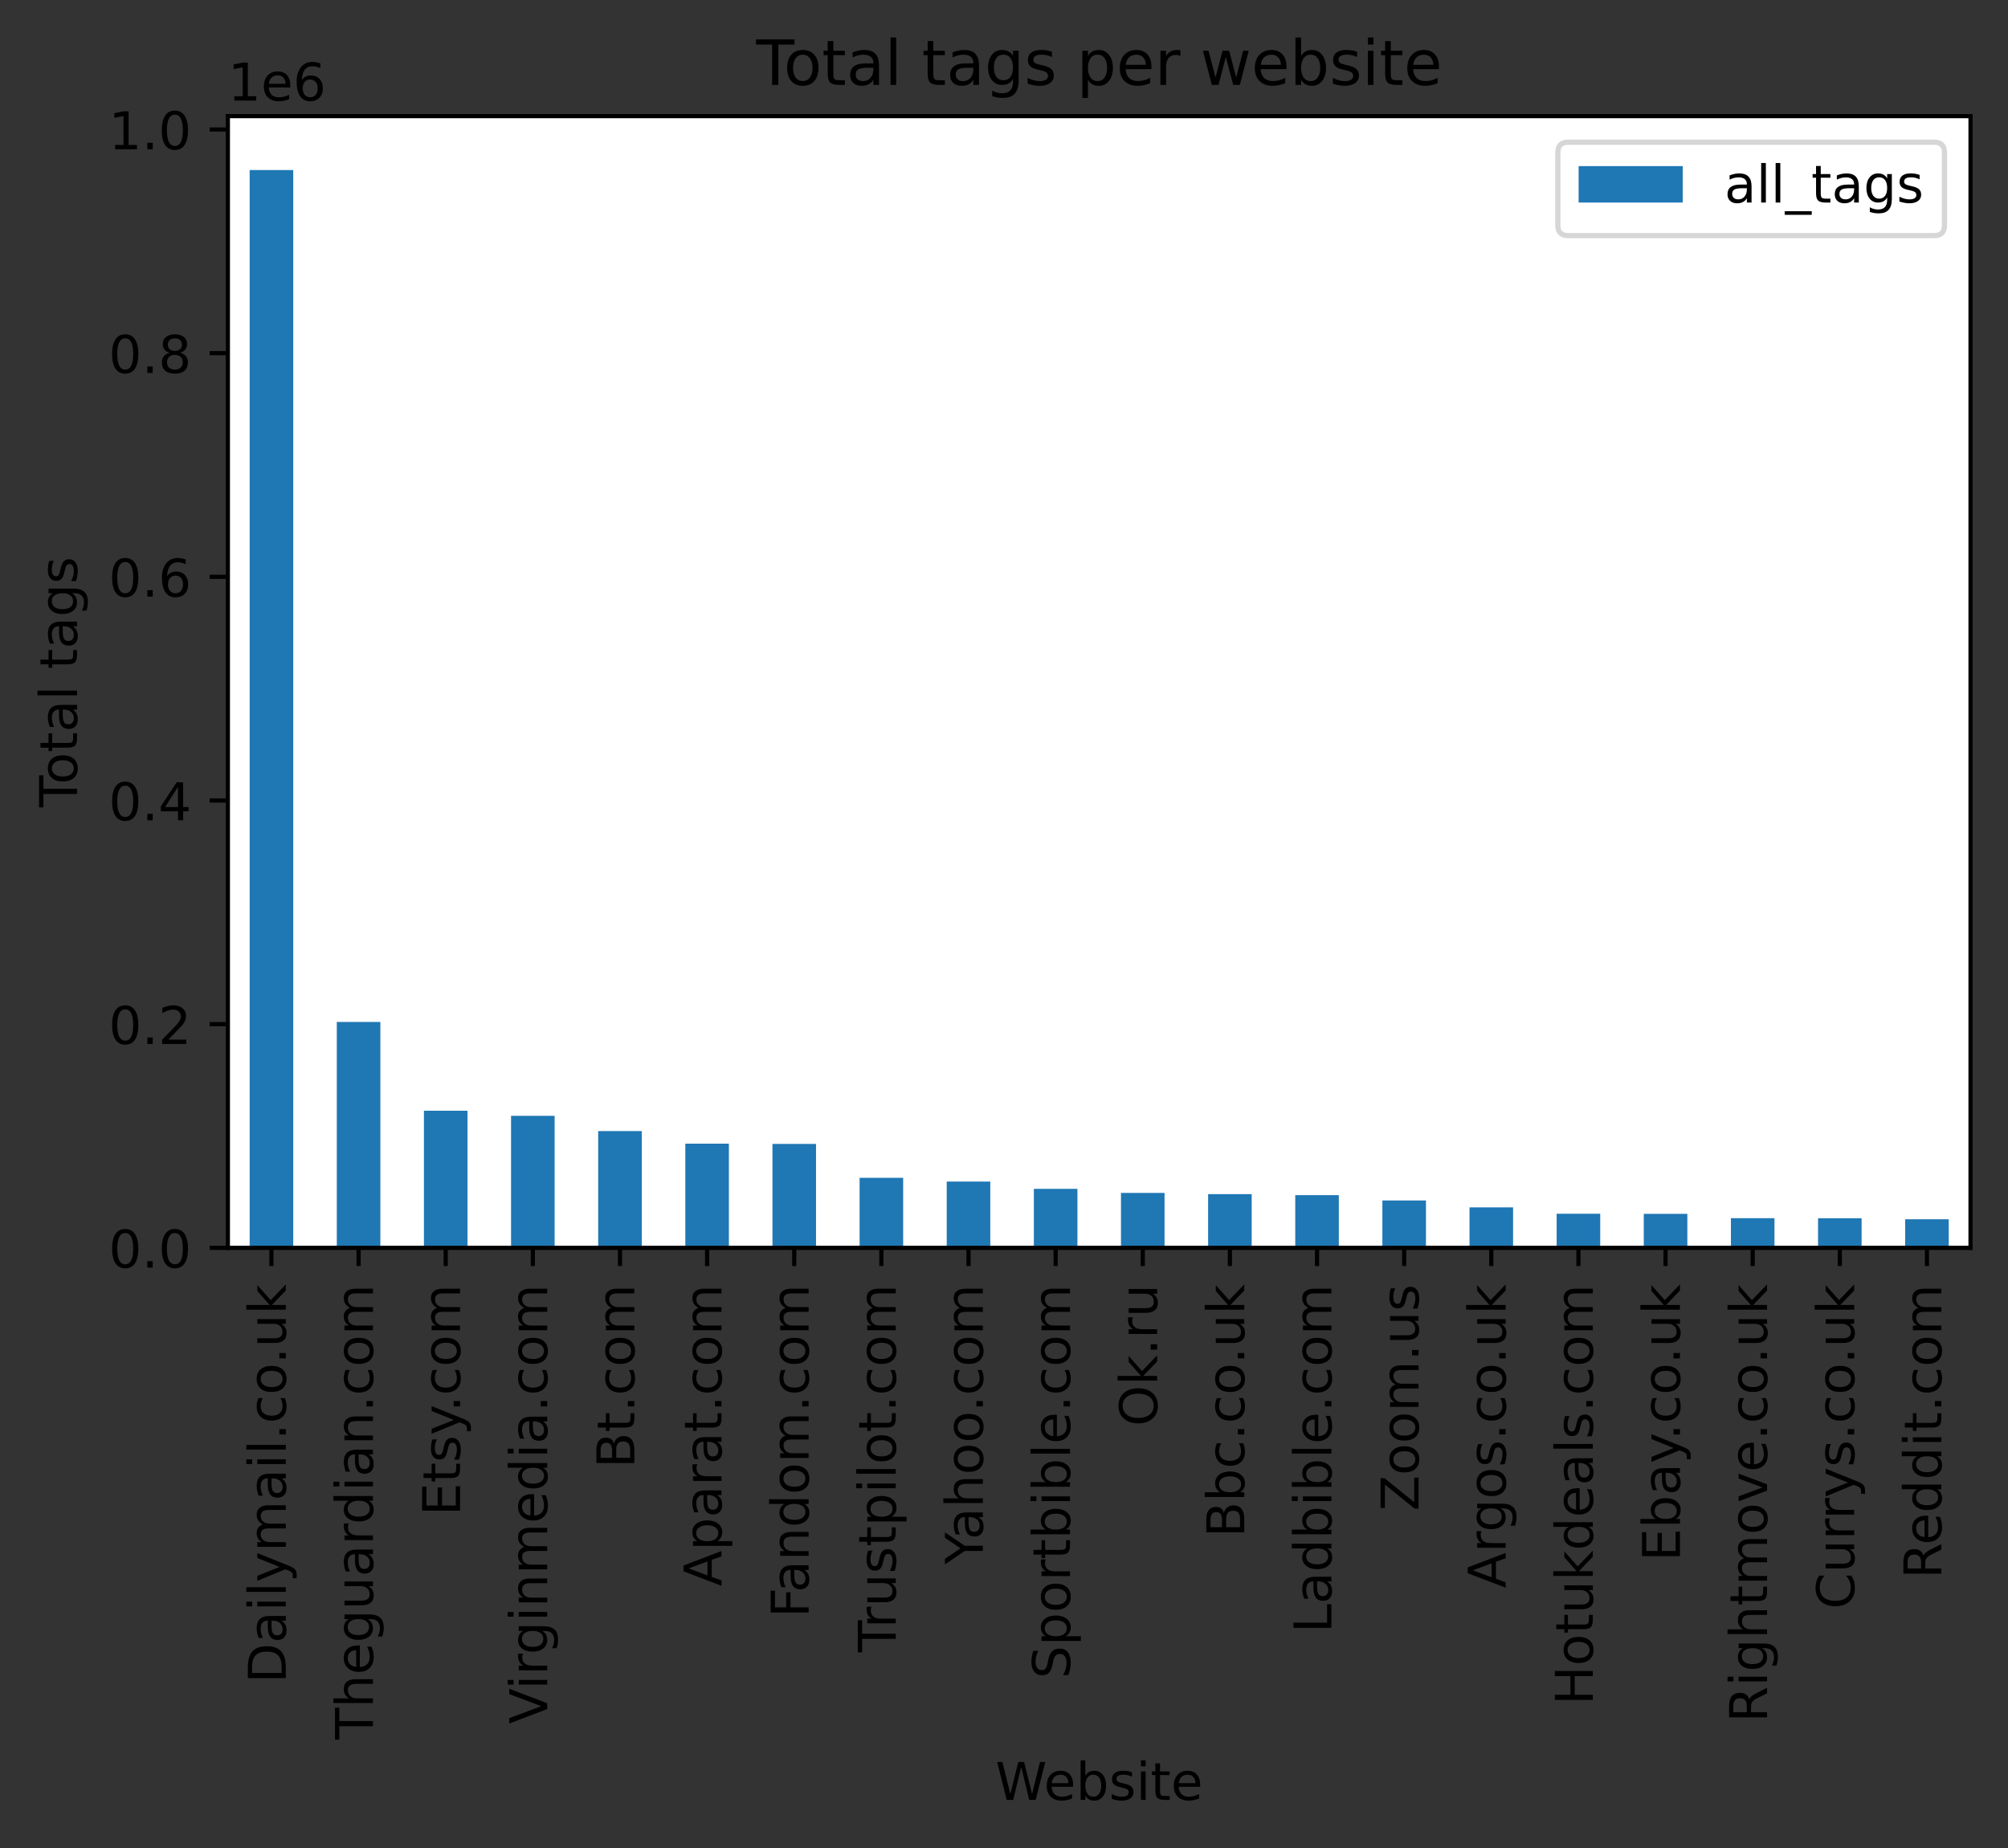 <?xml version="1.0" encoding="utf-8" standalone="no"?>
<!DOCTYPE svg PUBLIC "-//W3C//DTD SVG 1.1//EN"
  "http://www.w3.org/Graphics/SVG/1.1/DTD/svg11.dtd">
<!-- Created with matplotlib (https://matplotlib.org/) -->
<svg height="355.113pt" version="1.1" viewBox="0 0 385.781 355.113" width="385.781pt" xmlns="http://www.w3.org/2000/svg" xmlns:xlink="http://www.w3.org/1999/xlink">
 <rect x="0" y="0" width="385.781" height="355.113" fill="#333333" stroke="none"/>
 <defs>
  <style type="text/css">*{stroke-linecap:butt;stroke-linejoin:round;}</style>
 </defs>
 <g id="figure_1">
  <g id="patch_1">
   <path d="M 0 355.113 
L 385.781 355.113 
L 385.781 0 
L 0 0 
z
" style="fill:none;"/>
  </g>
  <g id="axes_1">
   <g id="patch_2">
    <path d="M 43.781 239.758 
L 378.581 239.758 
L 378.581 22.318 
L 43.781 22.318 
z
" style="fill:#ffffff;"/>
   </g>
   <g id="patch_3">
    <path clip-path="url(#pab6c3671d3)" d="M 47.966 239.758 
L 56.336 239.758 
L 56.336 32.672 
L 47.966 32.672 
z
" style="fill:#1f77b4;"/>
   </g>
   <g id="patch_4">
    <path clip-path="url(#pab6c3671d3)" d="M 64.706 239.758 
L 73.076 239.758 
L 73.076 196.353 
L 64.706 196.353 
z
" style="fill:#1f77b4;"/>
   </g>
   <g id="patch_5">
    <path clip-path="url(#pab6c3671d3)" d="M 81.446 239.758 
L 89.816 239.758 
L 89.816 213.414 
L 81.446 213.414 
z
" style="fill:#1f77b4;"/>
   </g>
   <g id="patch_6">
    <path clip-path="url(#pab6c3671d3)" d="M 98.186 239.758 
L 106.556 239.758 
L 106.556 214.396 
L 98.186 214.396 
z
" style="fill:#1f77b4;"/>
   </g>
   <g id="patch_7">
    <path clip-path="url(#pab6c3671d3)" d="M 114.926 239.758 
L 123.296 239.758 
L 123.296 217.322 
L 114.926 217.322 
z
" style="fill:#1f77b4;"/>
   </g>
   <g id="patch_8">
    <path clip-path="url(#pab6c3671d3)" d="M 131.666 239.758 
L 140.036 239.758 
L 140.036 219.738 
L 131.666 219.738 
z
" style="fill:#1f77b4;"/>
   </g>
   <g id="patch_9">
    <path clip-path="url(#pab6c3671d3)" d="M 148.406 239.758 
L 156.776 239.758 
L 156.776 219.796 
L 148.406 219.796 
z
" style="fill:#1f77b4;"/>
   </g>
   <g id="patch_10">
    <path clip-path="url(#pab6c3671d3)" d="M 165.146 239.758 
L 173.516 239.758 
L 173.516 226.304 
L 165.146 226.304 
z
" style="fill:#1f77b4;"/>
   </g>
   <g id="patch_11">
    <path clip-path="url(#pab6c3671d3)" d="M 181.886 239.758 
L 190.256 239.758 
L 190.256 227.027 
L 181.886 227.027 
z
" style="fill:#1f77b4;"/>
   </g>
   <g id="patch_12">
    <path clip-path="url(#pab6c3671d3)" d="M 198.626 239.758 
L 206.996 239.758 
L 206.996 228.419 
L 198.626 228.419 
z
" style="fill:#1f77b4;"/>
   </g>
   <g id="patch_13">
    <path clip-path="url(#pab6c3671d3)" d="M 215.366 239.758 
L 223.736 239.758 
L 223.736 229.205 
L 215.366 229.205 
z
" style="fill:#1f77b4;"/>
   </g>
   <g id="patch_14">
    <path clip-path="url(#pab6c3671d3)" d="M 232.106 239.758 
L 240.476 239.758 
L 240.476 229.443 
L 232.106 229.443 
z
" style="fill:#1f77b4;"/>
   </g>
   <g id="patch_15">
    <path clip-path="url(#pab6c3671d3)" d="M 248.846 239.758 
L 257.216 239.758 
L 257.216 229.636 
L 248.846 229.636 
z
" style="fill:#1f77b4;"/>
   </g>
   <g id="patch_16">
    <path clip-path="url(#pab6c3671d3)" d="M 265.586 239.758 
L 273.956 239.758 
L 273.956 230.658 
L 265.586 230.658 
z
" style="fill:#1f77b4;"/>
   </g>
   <g id="patch_17">
    <path clip-path="url(#pab6c3671d3)" d="M 282.326 239.758 
L 290.696 239.758 
L 290.696 231.984 
L 282.326 231.984 
z
" style="fill:#1f77b4;"/>
   </g>
   <g id="patch_18">
    <path clip-path="url(#pab6c3671d3)" d="M 299.066 239.758 
L 307.436 239.758 
L 307.436 233.209 
L 299.066 233.209 
z
" style="fill:#1f77b4;"/>
   </g>
   <g id="patch_19">
    <path clip-path="url(#pab6c3671d3)" d="M 315.806 239.758 
L 324.176 239.758 
L 324.176 233.232 
L 315.806 233.232 
z
" style="fill:#1f77b4;"/>
   </g>
   <g id="patch_20">
    <path clip-path="url(#pab6c3671d3)" d="M 332.546 239.758 
L 340.916 239.758 
L 340.916 234.058 
L 332.546 234.058 
z
" style="fill:#1f77b4;"/>
   </g>
   <g id="patch_21">
    <path clip-path="url(#pab6c3671d3)" d="M 349.286 239.758 
L 357.656 239.758 
L 357.656 234.072 
L 349.286 234.072 
z
" style="fill:#1f77b4;"/>
   </g>
   <g id="patch_22">
    <path clip-path="url(#pab6c3671d3)" d="M 366.026 239.758 
L 374.396 239.758 
L 374.396 234.27 
L 366.026 234.27 
z
" style="fill:#1f77b4;"/>
   </g>
   <g id="matplotlib.axis_1">
    <g id="xtick_1">
     <g id="line2d_1">
      <defs>
       <path d="M 0 0 
L 0 3.5 
" id="m2e5ce33c05" style="stroke:#000000;stroke-width:0.8;"/>
      </defs>
      <g>
       <use style="stroke:#000000;stroke-width:0.8;" x="52.151" xlink:href="#m2e5ce33c05" y="239.758"/>
      </g>
     </g>
     <g id="text_1">
      <!-- Dailymail.co.uk -->
      <g transform="translate(54.911 323.413)rotate(-90)scale(0.1 -0.1)">
       <defs>
        <path d="M 19.672 64.797 
L 19.672 8.109 
L 31.594 8.109 
Q 46.688 8.109 53.688 14.938 
Q 60.688 21.781 60.688 36.531 
Q 60.688 51.172 53.688 57.984 
Q 46.688 64.797 31.594 64.797 
z
M 9.812 72.906 
L 30.078 72.906 
Q 51.266 72.906 61.172 64.094 
Q 71.094 55.281 71.094 36.531 
Q 71.094 17.672 61.125 8.828 
Q 51.172 0 30.078 0 
L 9.812 0 
z
" id="DejaVuSans-68"/>
        <path d="M 34.281 27.484 
Q 23.391 27.484 19.188 25 
Q 14.984 22.516 14.984 16.5 
Q 14.984 11.719 18.141 8.906 
Q 21.297 6.109 26.703 6.109 
Q 34.188 6.109 38.703 11.406 
Q 43.219 16.703 43.219 25.484 
L 43.219 27.484 
z
M 52.203 31.203 
L 52.203 0 
L 43.219 0 
L 43.219 8.297 
Q 40.141 3.328 35.547 0.953 
Q 30.953 -1.422 24.312 -1.422 
Q 15.922 -1.422 10.953 3.297 
Q 6 8.016 6 15.922 
Q 6 25.141 12.172 29.828 
Q 18.359 34.516 30.609 34.516 
L 43.219 34.516 
L 43.219 35.406 
Q 43.219 41.609 39.141 45 
Q 35.062 48.391 27.688 48.391 
Q 23 48.391 18.547 47.266 
Q 14.109 46.141 10.016 43.891 
L 10.016 52.203 
Q 14.938 54.109 19.578 55.047 
Q 24.219 56 28.609 56 
Q 40.484 56 46.344 49.844 
Q 52.203 43.703 52.203 31.203 
z
" id="DejaVuSans-97"/>
        <path d="M 9.422 54.688 
L 18.406 54.688 
L 18.406 0 
L 9.422 0 
z
M 9.422 75.984 
L 18.406 75.984 
L 18.406 64.594 
L 9.422 64.594 
z
" id="DejaVuSans-105"/>
        <path d="M 9.422 75.984 
L 18.406 75.984 
L 18.406 0 
L 9.422 0 
z
" id="DejaVuSans-108"/>
        <path d="M 32.172 -5.078 
Q 28.375 -14.844 24.75 -17.812 
Q 21.141 -20.797 15.094 -20.797 
L 7.906 -20.797 
L 7.906 -13.281 
L 13.188 -13.281 
Q 16.891 -13.281 18.938 -11.516 
Q 21 -9.766 23.484 -3.219 
L 25.094 0.875 
L 2.984 54.688 
L 12.5 54.688 
L 29.594 11.922 
L 46.688 54.688 
L 56.203 54.688 
z
" id="DejaVuSans-121"/>
        <path d="M 52 44.188 
Q 55.375 50.25 60.062 53.125 
Q 64.75 56 71.094 56 
Q 79.641 56 84.281 50.016 
Q 88.922 44.047 88.922 33.016 
L 88.922 0 
L 79.891 0 
L 79.891 32.719 
Q 79.891 40.578 77.094 44.375 
Q 74.312 48.188 68.609 48.188 
Q 61.625 48.188 57.562 43.547 
Q 53.516 38.922 53.516 30.906 
L 53.516 0 
L 44.484 0 
L 44.484 32.719 
Q 44.484 40.625 41.703 44.406 
Q 38.922 48.188 33.109 48.188 
Q 26.219 48.188 22.156 43.531 
Q 18.109 38.875 18.109 30.906 
L 18.109 0 
L 9.078 0 
L 9.078 54.688 
L 18.109 54.688 
L 18.109 46.188 
Q 21.188 51.219 25.484 53.609 
Q 29.781 56 35.688 56 
Q 41.656 56 45.828 52.969 
Q 50 49.953 52 44.188 
z
" id="DejaVuSans-109"/>
        <path d="M 10.688 12.406 
L 21 12.406 
L 21 0 
L 10.688 0 
z
" id="DejaVuSans-46"/>
        <path d="M 48.781 52.594 
L 48.781 44.188 
Q 44.969 46.297 41.141 47.344 
Q 37.312 48.391 33.406 48.391 
Q 24.656 48.391 19.812 42.844 
Q 14.984 37.312 14.984 27.297 
Q 14.984 17.281 19.812 11.734 
Q 24.656 6.203 33.406 6.203 
Q 37.312 6.203 41.141 7.25 
Q 44.969 8.297 48.781 10.406 
L 48.781 2.094 
Q 45.016 0.344 40.984 -0.531 
Q 36.969 -1.422 32.422 -1.422 
Q 20.062 -1.422 12.781 6.344 
Q 5.516 14.109 5.516 27.297 
Q 5.516 40.672 12.859 48.328 
Q 20.219 56 33.016 56 
Q 37.156 56 41.109 55.141 
Q 45.062 54.297 48.781 52.594 
z
" id="DejaVuSans-99"/>
        <path d="M 30.609 48.391 
Q 23.391 48.391 19.188 42.75 
Q 14.984 37.109 14.984 27.297 
Q 14.984 17.484 19.156 11.844 
Q 23.344 6.203 30.609 6.203 
Q 37.797 6.203 41.984 11.859 
Q 46.188 17.531 46.188 27.297 
Q 46.188 37.016 41.984 42.703 
Q 37.797 48.391 30.609 48.391 
z
M 30.609 56 
Q 42.328 56 49.016 48.375 
Q 55.719 40.766 55.719 27.297 
Q 55.719 13.875 49.016 6.219 
Q 42.328 -1.422 30.609 -1.422 
Q 18.844 -1.422 12.172 6.219 
Q 5.516 13.875 5.516 27.297 
Q 5.516 40.766 12.172 48.375 
Q 18.844 56 30.609 56 
z
" id="DejaVuSans-111"/>
        <path d="M 8.5 21.578 
L 8.5 54.688 
L 17.484 54.688 
L 17.484 21.922 
Q 17.484 14.156 20.5 10.266 
Q 23.531 6.391 29.594 6.391 
Q 36.859 6.391 41.078 11.031 
Q 45.312 15.672 45.312 23.688 
L 45.312 54.688 
L 54.297 54.688 
L 54.297 0 
L 45.312 0 
L 45.312 8.406 
Q 42.047 3.422 37.719 1 
Q 33.406 -1.422 27.688 -1.422 
Q 18.266 -1.422 13.375 4.438 
Q 8.5 10.297 8.5 21.578 
z
M 31.109 56 
z
" id="DejaVuSans-117"/>
        <path d="M 9.078 75.984 
L 18.109 75.984 
L 18.109 31.109 
L 44.922 54.688 
L 56.391 54.688 
L 27.391 29.109 
L 57.625 0 
L 45.906 0 
L 18.109 26.703 
L 18.109 0 
L 9.078 0 
z
" id="DejaVuSans-107"/>
       </defs>
       <use xlink:href="#DejaVuSans-68"/>
       <use x="77.002" xlink:href="#DejaVuSans-97"/>
       <use x="138.281" xlink:href="#DejaVuSans-105"/>
       <use x="166.064" xlink:href="#DejaVuSans-108"/>
       <use x="193.848" xlink:href="#DejaVuSans-121"/>
       <use x="253.027" xlink:href="#DejaVuSans-109"/>
       <use x="350.439" xlink:href="#DejaVuSans-97"/>
       <use x="411.719" xlink:href="#DejaVuSans-105"/>
       <use x="439.502" xlink:href="#DejaVuSans-108"/>
       <use x="467.285" xlink:href="#DejaVuSans-46"/>
       <use x="499.072" xlink:href="#DejaVuSans-99"/>
       <use x="554.053" xlink:href="#DejaVuSans-111"/>
       <use x="613.484" xlink:href="#DejaVuSans-46"/>
       <use x="645.271" xlink:href="#DejaVuSans-117"/>
       <use x="708.65" xlink:href="#DejaVuSans-107"/>
      </g>
     </g>
    </g>
    <g id="xtick_2">
     <g id="line2d_2">
      <g>
       <use style="stroke:#000000;stroke-width:0.8;" x="68.891" xlink:href="#m2e5ce33c05" y="239.758"/>
      </g>
     </g>
     <g id="text_2">
      <!-- Theguardian.com -->
      <g transform="translate(71.651 334.235)rotate(-90)scale(0.1 -0.1)">
       <defs>
        <path d="M -0.297 72.906 
L 61.375 72.906 
L 61.375 64.594 
L 35.5 64.594 
L 35.5 0 
L 25.594 0 
L 25.594 64.594 
L -0.297 64.594 
z
" id="DejaVuSans-84"/>
        <path d="M 54.891 33.016 
L 54.891 0 
L 45.906 0 
L 45.906 32.719 
Q 45.906 40.484 42.875 44.328 
Q 39.844 48.188 33.797 48.188 
Q 26.516 48.188 22.312 43.547 
Q 18.109 38.922 18.109 30.906 
L 18.109 0 
L 9.078 0 
L 9.078 75.984 
L 18.109 75.984 
L 18.109 46.188 
Q 21.344 51.125 25.703 53.562 
Q 30.078 56 35.797 56 
Q 45.219 56 50.047 50.172 
Q 54.891 44.344 54.891 33.016 
z
" id="DejaVuSans-104"/>
        <path d="M 56.203 29.594 
L 56.203 25.203 
L 14.891 25.203 
Q 15.484 15.922 20.484 11.062 
Q 25.484 6.203 34.422 6.203 
Q 39.594 6.203 44.453 7.469 
Q 49.312 8.734 54.109 11.281 
L 54.109 2.781 
Q 49.266 0.734 44.188 -0.344 
Q 39.109 -1.422 33.891 -1.422 
Q 20.797 -1.422 13.156 6.188 
Q 5.516 13.812 5.516 26.812 
Q 5.516 40.234 12.766 48.109 
Q 20.016 56 32.328 56 
Q 43.359 56 49.781 48.891 
Q 56.203 41.797 56.203 29.594 
z
M 47.219 32.234 
Q 47.125 39.594 43.094 43.984 
Q 39.062 48.391 32.422 48.391 
Q 24.906 48.391 20.391 44.141 
Q 15.875 39.891 15.188 32.172 
z
" id="DejaVuSans-101"/>
        <path d="M 45.406 27.984 
Q 45.406 37.75 41.375 43.109 
Q 37.359 48.484 30.078 48.484 
Q 22.859 48.484 18.828 43.109 
Q 14.797 37.75 14.797 27.984 
Q 14.797 18.266 18.828 12.891 
Q 22.859 7.516 30.078 7.516 
Q 37.359 7.516 41.375 12.891 
Q 45.406 18.266 45.406 27.984 
z
M 54.391 6.781 
Q 54.391 -7.172 48.188 -13.984 
Q 42 -20.797 29.203 -20.797 
Q 24.469 -20.797 20.266 -20.094 
Q 16.062 -19.391 12.109 -17.922 
L 12.109 -9.188 
Q 16.062 -11.328 19.922 -12.344 
Q 23.781 -13.375 27.781 -13.375 
Q 36.625 -13.375 41.016 -8.766 
Q 45.406 -4.156 45.406 5.172 
L 45.406 9.625 
Q 42.625 4.781 38.281 2.391 
Q 33.938 0 27.875 0 
Q 17.828 0 11.672 7.656 
Q 5.516 15.328 5.516 27.984 
Q 5.516 40.672 11.672 48.328 
Q 17.828 56 27.875 56 
Q 33.938 56 38.281 53.609 
Q 42.625 51.219 45.406 46.391 
L 45.406 54.688 
L 54.391 54.688 
z
" id="DejaVuSans-103"/>
        <path d="M 41.109 46.297 
Q 39.594 47.172 37.812 47.578 
Q 36.031 48 33.891 48 
Q 26.266 48 22.188 43.047 
Q 18.109 38.094 18.109 28.812 
L 18.109 0 
L 9.078 0 
L 9.078 54.688 
L 18.109 54.688 
L 18.109 46.188 
Q 20.953 51.172 25.484 53.578 
Q 30.031 56 36.531 56 
Q 37.453 56 38.578 55.875 
Q 39.703 55.766 41.062 55.516 
z
" id="DejaVuSans-114"/>
        <path d="M 45.406 46.391 
L 45.406 75.984 
L 54.391 75.984 
L 54.391 0 
L 45.406 0 
L 45.406 8.203 
Q 42.578 3.328 38.25 0.953 
Q 33.938 -1.422 27.875 -1.422 
Q 17.969 -1.422 11.734 6.484 
Q 5.516 14.406 5.516 27.297 
Q 5.516 40.188 11.734 48.094 
Q 17.969 56 27.875 56 
Q 33.938 56 38.25 53.625 
Q 42.578 51.266 45.406 46.391 
z
M 14.797 27.297 
Q 14.797 17.391 18.875 11.75 
Q 22.953 6.109 30.078 6.109 
Q 37.203 6.109 41.297 11.75 
Q 45.406 17.391 45.406 27.297 
Q 45.406 37.203 41.297 42.844 
Q 37.203 48.484 30.078 48.484 
Q 22.953 48.484 18.875 42.844 
Q 14.797 37.203 14.797 27.297 
z
" id="DejaVuSans-100"/>
        <path d="M 54.891 33.016 
L 54.891 0 
L 45.906 0 
L 45.906 32.719 
Q 45.906 40.484 42.875 44.328 
Q 39.844 48.188 33.797 48.188 
Q 26.516 48.188 22.312 43.547 
Q 18.109 38.922 18.109 30.906 
L 18.109 0 
L 9.078 0 
L 9.078 54.688 
L 18.109 54.688 
L 18.109 46.188 
Q 21.344 51.125 25.703 53.562 
Q 30.078 56 35.797 56 
Q 45.219 56 50.047 50.172 
Q 54.891 44.344 54.891 33.016 
z
" id="DejaVuSans-110"/>
       </defs>
       <use xlink:href="#DejaVuSans-84"/>
       <use x="61.084" xlink:href="#DejaVuSans-104"/>
       <use x="124.463" xlink:href="#DejaVuSans-101"/>
       <use x="185.986" xlink:href="#DejaVuSans-103"/>
       <use x="249.463" xlink:href="#DejaVuSans-117"/>
       <use x="312.842" xlink:href="#DejaVuSans-97"/>
       <use x="374.121" xlink:href="#DejaVuSans-114"/>
       <use x="413.484" xlink:href="#DejaVuSans-100"/>
       <use x="476.961" xlink:href="#DejaVuSans-105"/>
       <use x="504.744" xlink:href="#DejaVuSans-97"/>
       <use x="566.023" xlink:href="#DejaVuSans-110"/>
       <use x="629.402" xlink:href="#DejaVuSans-46"/>
       <use x="661.189" xlink:href="#DejaVuSans-99"/>
       <use x="716.17" xlink:href="#DejaVuSans-111"/>
       <use x="777.352" xlink:href="#DejaVuSans-109"/>
      </g>
     </g>
    </g>
    <g id="xtick_3">
     <g id="line2d_3">
      <g>
       <use style="stroke:#000000;stroke-width:0.8;" x="85.631" xlink:href="#m2e5ce33c05" y="239.758"/>
      </g>
     </g>
     <g id="text_3">
      <!-- Etsy.com -->
      <g transform="translate(88.391 291.236)rotate(-90)scale(0.1 -0.1)">
       <defs>
        <path d="M 9.812 72.906 
L 55.906 72.906 
L 55.906 64.594 
L 19.672 64.594 
L 19.672 43.016 
L 54.391 43.016 
L 54.391 34.719 
L 19.672 34.719 
L 19.672 8.297 
L 56.781 8.297 
L 56.781 0 
L 9.812 0 
z
" id="DejaVuSans-69"/>
        <path d="M 18.312 70.219 
L 18.312 54.688 
L 36.812 54.688 
L 36.812 47.703 
L 18.312 47.703 
L 18.312 18.016 
Q 18.312 11.328 20.141 9.422 
Q 21.969 7.516 27.594 7.516 
L 36.812 7.516 
L 36.812 0 
L 27.594 0 
Q 17.188 0 13.234 3.875 
Q 9.281 7.766 9.281 18.016 
L 9.281 47.703 
L 2.688 47.703 
L 2.688 54.688 
L 9.281 54.688 
L 9.281 70.219 
z
" id="DejaVuSans-116"/>
        <path d="M 44.281 53.078 
L 44.281 44.578 
Q 40.484 46.531 36.375 47.5 
Q 32.281 48.484 27.875 48.484 
Q 21.188 48.484 17.844 46.438 
Q 14.5 44.391 14.5 40.281 
Q 14.5 37.156 16.891 35.375 
Q 19.281 33.594 26.516 31.984 
L 29.594 31.297 
Q 39.156 29.25 43.188 25.516 
Q 47.219 21.781 47.219 15.094 
Q 47.219 7.469 41.188 3.016 
Q 35.156 -1.422 24.609 -1.422 
Q 20.219 -1.422 15.453 -0.562 
Q 10.688 0.297 5.422 2 
L 5.422 11.281 
Q 10.406 8.688 15.234 7.391 
Q 20.062 6.109 24.812 6.109 
Q 31.156 6.109 34.562 8.281 
Q 37.984 10.453 37.984 14.406 
Q 37.984 18.062 35.516 20.016 
Q 33.062 21.969 24.703 23.781 
L 21.578 24.516 
Q 13.234 26.266 9.516 29.906 
Q 5.812 33.547 5.812 39.891 
Q 5.812 47.609 11.281 51.797 
Q 16.75 56 26.812 56 
Q 31.781 56 36.172 55.266 
Q 40.578 54.547 44.281 53.078 
z
" id="DejaVuSans-115"/>
       </defs>
       <use xlink:href="#DejaVuSans-69"/>
       <use x="63.184" xlink:href="#DejaVuSans-116"/>
       <use x="102.393" xlink:href="#DejaVuSans-115"/>
       <use x="154.492" xlink:href="#DejaVuSans-121"/>
       <use x="199.422" xlink:href="#DejaVuSans-46"/>
       <use x="231.209" xlink:href="#DejaVuSans-99"/>
       <use x="286.189" xlink:href="#DejaVuSans-111"/>
       <use x="347.371" xlink:href="#DejaVuSans-109"/>
      </g>
     </g>
    </g>
    <g id="xtick_4">
     <g id="line2d_4">
      <g>
       <use style="stroke:#000000;stroke-width:0.8;" x="102.371" xlink:href="#m2e5ce33c05" y="239.758"/>
      </g>
     </g>
     <g id="text_4">
      <!-- Virginmedia.com -->
      <g transform="translate(105.131 331.236)rotate(-90)scale(0.1 -0.1)">
       <defs>
        <path d="M 28.609 0 
L 0.781 72.906 
L 11.078 72.906 
L 34.188 11.531 
L 57.328 72.906 
L 67.578 72.906 
L 39.797 0 
z
" id="DejaVuSans-86"/>
       </defs>
       <use xlink:href="#DejaVuSans-86"/>
       <use x="66.158" xlink:href="#DejaVuSans-105"/>
       <use x="93.941" xlink:href="#DejaVuSans-114"/>
       <use x="133.305" xlink:href="#DejaVuSans-103"/>
       <use x="196.781" xlink:href="#DejaVuSans-105"/>
       <use x="224.564" xlink:href="#DejaVuSans-110"/>
       <use x="287.943" xlink:href="#DejaVuSans-109"/>
       <use x="385.355" xlink:href="#DejaVuSans-101"/>
       <use x="446.879" xlink:href="#DejaVuSans-100"/>
       <use x="510.355" xlink:href="#DejaVuSans-105"/>
       <use x="538.139" xlink:href="#DejaVuSans-97"/>
       <use x="599.418" xlink:href="#DejaVuSans-46"/>
       <use x="631.205" xlink:href="#DejaVuSans-99"/>
       <use x="686.186" xlink:href="#DejaVuSans-111"/>
       <use x="747.367" xlink:href="#DejaVuSans-109"/>
      </g>
     </g>
    </g>
    <g id="xtick_5">
     <g id="line2d_5">
      <g>
       <use style="stroke:#000000;stroke-width:0.8;" x="119.111" xlink:href="#m2e5ce33c05" y="239.758"/>
      </g>
     </g>
     <g id="text_5">
      <!-- Bt.com -->
      <g transform="translate(121.871 282.075)rotate(-90)scale(0.1 -0.1)">
       <defs>
        <path d="M 19.672 34.812 
L 19.672 8.109 
L 35.5 8.109 
Q 43.453 8.109 47.281 11.406 
Q 51.125 14.703 51.125 21.484 
Q 51.125 28.328 47.281 31.562 
Q 43.453 34.812 35.5 34.812 
z
M 19.672 64.797 
L 19.672 42.828 
L 34.281 42.828 
Q 41.5 42.828 45.031 45.531 
Q 48.578 48.25 48.578 53.812 
Q 48.578 59.328 45.031 62.062 
Q 41.5 64.797 34.281 64.797 
z
M 9.812 72.906 
L 35.016 72.906 
Q 46.297 72.906 52.391 68.219 
Q 58.5 63.531 58.5 54.891 
Q 58.5 48.188 55.375 44.234 
Q 52.25 40.281 46.188 39.312 
Q 53.469 37.75 57.5 32.781 
Q 61.531 27.828 61.531 20.406 
Q 61.531 10.641 54.891 5.312 
Q 48.25 0 35.984 0 
L 9.812 0 
z
" id="DejaVuSans-66"/>
       </defs>
       <use xlink:href="#DejaVuSans-66"/>
       <use x="68.604" xlink:href="#DejaVuSans-116"/>
       <use x="107.812" xlink:href="#DejaVuSans-46"/>
       <use x="139.6" xlink:href="#DejaVuSans-99"/>
       <use x="194.58" xlink:href="#DejaVuSans-111"/>
       <use x="255.762" xlink:href="#DejaVuSans-109"/>
      </g>
     </g>
    </g>
    <g id="xtick_6">
     <g id="line2d_6">
      <g>
       <use style="stroke:#000000;stroke-width:0.8;" x="135.851" xlink:href="#m2e5ce33c05" y="239.758"/>
      </g>
     </g>
     <g id="text_6">
      <!-- Aparat.com -->
      <g transform="translate(138.611 304.771)rotate(-90)scale(0.1 -0.1)">
       <defs>
        <path d="M 34.188 63.188 
L 20.797 26.906 
L 47.609 26.906 
z
M 28.609 72.906 
L 39.797 72.906 
L 67.578 0 
L 57.328 0 
L 50.688 18.703 
L 17.828 18.703 
L 11.188 0 
L 0.781 0 
z
" id="DejaVuSans-65"/>
        <path d="M 18.109 8.203 
L 18.109 -20.797 
L 9.078 -20.797 
L 9.078 54.688 
L 18.109 54.688 
L 18.109 46.391 
Q 20.953 51.266 25.266 53.625 
Q 29.594 56 35.594 56 
Q 45.562 56 51.781 48.094 
Q 58.016 40.188 58.016 27.297 
Q 58.016 14.406 51.781 6.484 
Q 45.562 -1.422 35.594 -1.422 
Q 29.594 -1.422 25.266 0.953 
Q 20.953 3.328 18.109 8.203 
z
M 48.688 27.297 
Q 48.688 37.203 44.609 42.844 
Q 40.531 48.484 33.406 48.484 
Q 26.266 48.484 22.188 42.844 
Q 18.109 37.203 18.109 27.297 
Q 18.109 17.391 22.188 11.75 
Q 26.266 6.109 33.406 6.109 
Q 40.531 6.109 44.609 11.75 
Q 48.688 17.391 48.688 27.297 
z
" id="DejaVuSans-112"/>
       </defs>
       <use xlink:href="#DejaVuSans-65"/>
       <use x="68.408" xlink:href="#DejaVuSans-112"/>
       <use x="131.885" xlink:href="#DejaVuSans-97"/>
       <use x="193.164" xlink:href="#DejaVuSans-114"/>
       <use x="234.277" xlink:href="#DejaVuSans-97"/>
       <use x="295.557" xlink:href="#DejaVuSans-116"/>
       <use x="334.766" xlink:href="#DejaVuSans-46"/>
       <use x="366.553" xlink:href="#DejaVuSans-99"/>
       <use x="421.533" xlink:href="#DejaVuSans-111"/>
       <use x="482.715" xlink:href="#DejaVuSans-109"/>
      </g>
     </g>
    </g>
    <g id="xtick_7">
     <g id="line2d_7">
      <g>
       <use style="stroke:#000000;stroke-width:0.8;" x="152.591" xlink:href="#m2e5ce33c05" y="239.758"/>
      </g>
     </g>
     <g id="text_7">
      <!-- Fandom.com -->
      <g transform="translate(155.351 310.807)rotate(-90)scale(0.1 -0.1)">
       <defs>
        <path d="M 9.812 72.906 
L 51.703 72.906 
L 51.703 64.594 
L 19.672 64.594 
L 19.672 43.109 
L 48.578 43.109 
L 48.578 34.812 
L 19.672 34.812 
L 19.672 0 
L 9.812 0 
z
" id="DejaVuSans-70"/>
       </defs>
       <use xlink:href="#DejaVuSans-70"/>
       <use x="48.395" xlink:href="#DejaVuSans-97"/>
       <use x="109.674" xlink:href="#DejaVuSans-110"/>
       <use x="173.053" xlink:href="#DejaVuSans-100"/>
       <use x="236.529" xlink:href="#DejaVuSans-111"/>
       <use x="297.711" xlink:href="#DejaVuSans-109"/>
       <use x="395.123" xlink:href="#DejaVuSans-46"/>
       <use x="426.91" xlink:href="#DejaVuSans-99"/>
       <use x="481.891" xlink:href="#DejaVuSans-111"/>
       <use x="543.072" xlink:href="#DejaVuSans-109"/>
      </g>
     </g>
    </g>
    <g id="xtick_8">
     <g id="line2d_8">
      <g>
       <use style="stroke:#000000;stroke-width:0.8;" x="169.331" xlink:href="#m2e5ce33c05" y="239.758"/>
      </g>
     </g>
     <g id="text_8">
      <!-- Trustpilot.com -->
      <g transform="translate(172.091 317.449)rotate(-90)scale(0.1 -0.1)">
       <use xlink:href="#DejaVuSans-84"/>
       <use x="46.334" xlink:href="#DejaVuSans-114"/>
       <use x="87.447" xlink:href="#DejaVuSans-117"/>
       <use x="150.826" xlink:href="#DejaVuSans-115"/>
       <use x="202.926" xlink:href="#DejaVuSans-116"/>
       <use x="242.135" xlink:href="#DejaVuSans-112"/>
       <use x="305.611" xlink:href="#DejaVuSans-105"/>
       <use x="333.395" xlink:href="#DejaVuSans-108"/>
       <use x="361.178" xlink:href="#DejaVuSans-111"/>
       <use x="422.359" xlink:href="#DejaVuSans-116"/>
       <use x="461.568" xlink:href="#DejaVuSans-46"/>
       <use x="493.355" xlink:href="#DejaVuSans-99"/>
       <use x="548.336" xlink:href="#DejaVuSans-111"/>
       <use x="609.518" xlink:href="#DejaVuSans-109"/>
      </g>
     </g>
    </g>
    <g id="xtick_9">
     <g id="line2d_9">
      <g>
       <use style="stroke:#000000;stroke-width:0.8;" x="186.071" xlink:href="#m2e5ce33c05" y="239.758"/>
      </g>
     </g>
     <g id="text_9">
      <!-- Yahoo.com -->
      <g transform="translate(188.831 300.555)rotate(-90)scale(0.1 -0.1)">
       <defs>
        <path d="M -0.203 72.906 
L 10.406 72.906 
L 30.609 42.922 
L 50.688 72.906 
L 61.281 72.906 
L 35.5 34.719 
L 35.5 0 
L 25.594 0 
L 25.594 34.719 
z
" id="DejaVuSans-89"/>
       </defs>
       <use xlink:href="#DejaVuSans-89"/>
       <use x="47.334" xlink:href="#DejaVuSans-97"/>
       <use x="108.613" xlink:href="#DejaVuSans-104"/>
       <use x="171.992" xlink:href="#DejaVuSans-111"/>
       <use x="233.174" xlink:href="#DejaVuSans-111"/>
       <use x="292.605" xlink:href="#DejaVuSans-46"/>
       <use x="324.393" xlink:href="#DejaVuSans-99"/>
       <use x="379.373" xlink:href="#DejaVuSans-111"/>
       <use x="440.555" xlink:href="#DejaVuSans-109"/>
      </g>
     </g>
    </g>
    <g id="xtick_10">
     <g id="line2d_10">
      <g>
       <use style="stroke:#000000;stroke-width:0.8;" x="202.811" xlink:href="#m2e5ce33c05" y="239.758"/>
      </g>
     </g>
     <g id="text_10">
      <!-- Sportbible.com -->
      <g transform="translate(205.571 322.547)rotate(-90)scale(0.1 -0.1)">
       <defs>
        <path d="M 53.516 70.516 
L 53.516 60.891 
Q 47.906 63.578 42.922 64.891 
Q 37.938 66.219 33.297 66.219 
Q 25.25 66.219 20.875 63.094 
Q 16.5 59.969 16.5 54.203 
Q 16.5 49.359 19.406 46.891 
Q 22.312 44.438 30.422 42.922 
L 36.375 41.703 
Q 47.406 39.594 52.656 34.297 
Q 57.906 29 57.906 20.125 
Q 57.906 9.516 50.797 4.047 
Q 43.703 -1.422 29.984 -1.422 
Q 24.812 -1.422 18.969 -0.25 
Q 13.141 0.922 6.891 3.219 
L 6.891 13.375 
Q 12.891 10.016 18.656 8.297 
Q 24.422 6.594 29.984 6.594 
Q 38.422 6.594 43.016 9.906 
Q 47.609 13.234 47.609 19.391 
Q 47.609 24.75 44.312 27.781 
Q 41.016 30.812 33.5 32.328 
L 27.484 33.5 
Q 16.453 35.688 11.516 40.375 
Q 6.594 45.062 6.594 53.422 
Q 6.594 63.094 13.406 68.656 
Q 20.219 74.219 32.172 74.219 
Q 37.312 74.219 42.625 73.281 
Q 47.953 72.359 53.516 70.516 
z
" id="DejaVuSans-83"/>
        <path d="M 48.688 27.297 
Q 48.688 37.203 44.609 42.844 
Q 40.531 48.484 33.406 48.484 
Q 26.266 48.484 22.188 42.844 
Q 18.109 37.203 18.109 27.297 
Q 18.109 17.391 22.188 11.75 
Q 26.266 6.109 33.406 6.109 
Q 40.531 6.109 44.609 11.75 
Q 48.688 17.391 48.688 27.297 
z
M 18.109 46.391 
Q 20.953 51.266 25.266 53.625 
Q 29.594 56 35.594 56 
Q 45.562 56 51.781 48.094 
Q 58.016 40.188 58.016 27.297 
Q 58.016 14.406 51.781 6.484 
Q 45.562 -1.422 35.594 -1.422 
Q 29.594 -1.422 25.266 0.953 
Q 20.953 3.328 18.109 8.203 
L 18.109 0 
L 9.078 0 
L 9.078 75.984 
L 18.109 75.984 
z
" id="DejaVuSans-98"/>
       </defs>
       <use xlink:href="#DejaVuSans-83"/>
       <use x="63.477" xlink:href="#DejaVuSans-112"/>
       <use x="126.953" xlink:href="#DejaVuSans-111"/>
       <use x="188.135" xlink:href="#DejaVuSans-114"/>
       <use x="229.248" xlink:href="#DejaVuSans-116"/>
       <use x="268.457" xlink:href="#DejaVuSans-98"/>
       <use x="331.934" xlink:href="#DejaVuSans-105"/>
       <use x="359.717" xlink:href="#DejaVuSans-98"/>
       <use x="423.193" xlink:href="#DejaVuSans-108"/>
       <use x="450.977" xlink:href="#DejaVuSans-101"/>
       <use x="512.5" xlink:href="#DejaVuSans-46"/>
       <use x="544.287" xlink:href="#DejaVuSans-99"/>
       <use x="599.268" xlink:href="#DejaVuSans-111"/>
       <use x="660.449" xlink:href="#DejaVuSans-109"/>
      </g>
     </g>
    </g>
    <g id="xtick_11">
     <g id="line2d_11">
      <g>
       <use style="stroke:#000000;stroke-width:0.8;" x="219.551" xlink:href="#m2e5ce33c05" y="239.758"/>
      </g>
     </g>
     <g id="text_11">
      <!-- Ok.ru -->
      <g transform="translate(222.311 274.047)rotate(-90)scale(0.1 -0.1)">
       <defs>
        <path d="M 39.406 66.219 
Q 28.656 66.219 22.328 58.203 
Q 16.016 50.203 16.016 36.375 
Q 16.016 22.609 22.328 14.594 
Q 28.656 6.594 39.406 6.594 
Q 50.141 6.594 56.422 14.594 
Q 62.703 22.609 62.703 36.375 
Q 62.703 50.203 56.422 58.203 
Q 50.141 66.219 39.406 66.219 
z
M 39.406 74.219 
Q 54.734 74.219 63.906 63.938 
Q 73.094 53.656 73.094 36.375 
Q 73.094 19.141 63.906 8.859 
Q 54.734 -1.422 39.406 -1.422 
Q 24.031 -1.422 14.812 8.828 
Q 5.609 19.094 5.609 36.375 
Q 5.609 53.656 14.812 63.938 
Q 24.031 74.219 39.406 74.219 
z
" id="DejaVuSans-79"/>
       </defs>
       <use xlink:href="#DejaVuSans-79"/>
       <use x="78.711" xlink:href="#DejaVuSans-107"/>
       <use x="136.621" xlink:href="#DejaVuSans-46"/>
       <use x="168.408" xlink:href="#DejaVuSans-114"/>
       <use x="209.521" xlink:href="#DejaVuSans-117"/>
      </g>
     </g>
    </g>
    <g id="xtick_12">
     <g id="line2d_12">
      <g>
       <use style="stroke:#000000;stroke-width:0.8;" x="236.291" xlink:href="#m2e5ce33c05" y="239.758"/>
      </g>
     </g>
     <g id="text_12">
      <!-- Bbc.co.uk -->
      <g transform="translate(239.051 295.392)rotate(-90)scale(0.1 -0.1)">
       <use xlink:href="#DejaVuSans-66"/>
       <use x="68.604" xlink:href="#DejaVuSans-98"/>
       <use x="132.08" xlink:href="#DejaVuSans-99"/>
       <use x="187.061" xlink:href="#DejaVuSans-46"/>
       <use x="218.848" xlink:href="#DejaVuSans-99"/>
       <use x="273.828" xlink:href="#DejaVuSans-111"/>
       <use x="333.26" xlink:href="#DejaVuSans-46"/>
       <use x="365.047" xlink:href="#DejaVuSans-117"/>
       <use x="428.426" xlink:href="#DejaVuSans-107"/>
      </g>
     </g>
    </g>
    <g id="xtick_13">
     <g id="line2d_13">
      <g>
       <use style="stroke:#000000;stroke-width:0.8;" x="253.031" xlink:href="#m2e5ce33c05" y="239.758"/>
      </g>
     </g>
     <g id="text_13">
      <!-- Ladbible.com -->
      <g transform="translate(255.791 313.749)rotate(-90)scale(0.1 -0.1)">
       <defs>
        <path d="M 9.812 72.906 
L 19.672 72.906 
L 19.672 8.297 
L 55.172 8.297 
L 55.172 0 
L 9.812 0 
z
" id="DejaVuSans-76"/>
       </defs>
       <use xlink:href="#DejaVuSans-76"/>
       <use x="55.713" xlink:href="#DejaVuSans-97"/>
       <use x="116.992" xlink:href="#DejaVuSans-100"/>
       <use x="180.469" xlink:href="#DejaVuSans-98"/>
       <use x="243.945" xlink:href="#DejaVuSans-105"/>
       <use x="271.729" xlink:href="#DejaVuSans-98"/>
       <use x="335.205" xlink:href="#DejaVuSans-108"/>
       <use x="362.988" xlink:href="#DejaVuSans-101"/>
       <use x="424.512" xlink:href="#DejaVuSans-46"/>
       <use x="456.299" xlink:href="#DejaVuSans-99"/>
       <use x="511.279" xlink:href="#DejaVuSans-111"/>
       <use x="572.461" xlink:href="#DejaVuSans-109"/>
      </g>
     </g>
    </g>
    <g id="xtick_14">
     <g id="line2d_14">
      <g>
       <use style="stroke:#000000;stroke-width:0.8;" x="269.771" xlink:href="#m2e5ce33c05" y="239.758"/>
      </g>
     </g>
     <g id="text_14">
      <!-- Zoom.us -->
      <g transform="translate(272.531 290.311)rotate(-90)scale(0.1 -0.1)">
       <defs>
        <path d="M 5.609 72.906 
L 62.891 72.906 
L 62.891 65.375 
L 16.797 8.297 
L 64.016 8.297 
L 64.016 0 
L 4.5 0 
L 4.5 7.516 
L 50.594 64.594 
L 5.609 64.594 
z
" id="DejaVuSans-90"/>
       </defs>
       <use xlink:href="#DejaVuSans-90"/>
       <use x="68.506" xlink:href="#DejaVuSans-111"/>
       <use x="129.688" xlink:href="#DejaVuSans-111"/>
       <use x="190.869" xlink:href="#DejaVuSans-109"/>
       <use x="288.281" xlink:href="#DejaVuSans-46"/>
       <use x="320.068" xlink:href="#DejaVuSans-117"/>
       <use x="383.447" xlink:href="#DejaVuSans-115"/>
      </g>
     </g>
    </g>
    <g id="xtick_15">
     <g id="line2d_15">
      <g>
       <use style="stroke:#000000;stroke-width:0.8;" x="286.511" xlink:href="#m2e5ce33c05" y="239.758"/>
      </g>
     </g>
     <g id="text_15">
      <!-- Argos.co.uk -->
      <g transform="translate(289.271 305.138)rotate(-90)scale(0.1 -0.1)">
       <use xlink:href="#DejaVuSans-65"/>
       <use x="68.408" xlink:href="#DejaVuSans-114"/>
       <use x="107.771" xlink:href="#DejaVuSans-103"/>
       <use x="171.248" xlink:href="#DejaVuSans-111"/>
       <use x="232.43" xlink:href="#DejaVuSans-115"/>
       <use x="284.529" xlink:href="#DejaVuSans-46"/>
       <use x="316.316" xlink:href="#DejaVuSans-99"/>
       <use x="371.297" xlink:href="#DejaVuSans-111"/>
       <use x="430.729" xlink:href="#DejaVuSans-46"/>
       <use x="462.516" xlink:href="#DejaVuSans-117"/>
       <use x="525.895" xlink:href="#DejaVuSans-107"/>
      </g>
     </g>
    </g>
    <g id="xtick_16">
     <g id="line2d_16">
      <g>
       <use style="stroke:#000000;stroke-width:0.8;" x="303.251" xlink:href="#m2e5ce33c05" y="239.758"/>
      </g>
     </g>
     <g id="text_16">
      <!-- Hotukdeals.com -->
      <g transform="translate(306.011 327.599)rotate(-90)scale(0.1 -0.1)">
       <defs>
        <path d="M 9.812 72.906 
L 19.672 72.906 
L 19.672 43.016 
L 55.516 43.016 
L 55.516 72.906 
L 65.375 72.906 
L 65.375 0 
L 55.516 0 
L 55.516 34.719 
L 19.672 34.719 
L 19.672 0 
L 9.812 0 
z
" id="DejaVuSans-72"/>
       </defs>
       <use xlink:href="#DejaVuSans-72"/>
       <use x="75.195" xlink:href="#DejaVuSans-111"/>
       <use x="136.377" xlink:href="#DejaVuSans-116"/>
       <use x="175.586" xlink:href="#DejaVuSans-117"/>
       <use x="238.965" xlink:href="#DejaVuSans-107"/>
       <use x="296.875" xlink:href="#DejaVuSans-100"/>
       <use x="360.352" xlink:href="#DejaVuSans-101"/>
       <use x="421.875" xlink:href="#DejaVuSans-97"/>
       <use x="483.154" xlink:href="#DejaVuSans-108"/>
       <use x="510.938" xlink:href="#DejaVuSans-115"/>
       <use x="563.037" xlink:href="#DejaVuSans-46"/>
       <use x="594.824" xlink:href="#DejaVuSans-99"/>
       <use x="649.805" xlink:href="#DejaVuSans-111"/>
       <use x="710.986" xlink:href="#DejaVuSans-109"/>
      </g>
     </g>
    </g>
    <g id="xtick_17">
     <g id="line2d_17">
      <g>
       <use style="stroke:#000000;stroke-width:0.8;" x="319.991" xlink:href="#m2e5ce33c05" y="239.758"/>
      </g>
     </g>
     <g id="text_17">
      <!-- Ebay.co.uk -->
      <g transform="translate(322.751 299.974)rotate(-90)scale(0.1 -0.1)">
       <use xlink:href="#DejaVuSans-69"/>
       <use x="63.184" xlink:href="#DejaVuSans-98"/>
       <use x="126.66" xlink:href="#DejaVuSans-97"/>
       <use x="187.939" xlink:href="#DejaVuSans-121"/>
       <use x="232.869" xlink:href="#DejaVuSans-46"/>
       <use x="264.656" xlink:href="#DejaVuSans-99"/>
       <use x="319.637" xlink:href="#DejaVuSans-111"/>
       <use x="379.068" xlink:href="#DejaVuSans-46"/>
       <use x="410.855" xlink:href="#DejaVuSans-117"/>
       <use x="474.234" xlink:href="#DejaVuSans-107"/>
      </g>
     </g>
    </g>
    <g id="xtick_18">
     <g id="line2d_18">
      <g>
       <use style="stroke:#000000;stroke-width:0.8;" x="336.731" xlink:href="#m2e5ce33c05" y="239.758"/>
      </g>
     </g>
     <g id="text_18">
      <!-- Rightmove.co.uk -->
      <g transform="translate(339.491 330.949)rotate(-90)scale(0.1 -0.1)">
       <defs>
        <path d="M 44.391 34.188 
Q 47.562 33.109 50.562 29.594 
Q 53.562 26.078 56.594 19.922 
L 66.609 0 
L 56 0 
L 46.688 18.703 
Q 43.062 26.031 39.672 28.422 
Q 36.281 30.812 30.422 30.812 
L 19.672 30.812 
L 19.672 0 
L 9.812 0 
L 9.812 72.906 
L 32.078 72.906 
Q 44.578 72.906 50.734 67.672 
Q 56.891 62.453 56.891 51.906 
Q 56.891 45.016 53.688 40.469 
Q 50.484 35.938 44.391 34.188 
z
M 19.672 64.797 
L 19.672 38.922 
L 32.078 38.922 
Q 39.203 38.922 42.844 42.219 
Q 46.484 45.516 46.484 51.906 
Q 46.484 58.297 42.844 61.547 
Q 39.203 64.797 32.078 64.797 
z
" id="DejaVuSans-82"/>
        <path d="M 2.984 54.688 
L 12.5 54.688 
L 29.594 8.797 
L 46.688 54.688 
L 56.203 54.688 
L 35.688 0 
L 23.484 0 
z
" id="DejaVuSans-118"/>
       </defs>
       <use xlink:href="#DejaVuSans-82"/>
       <use x="69.482" xlink:href="#DejaVuSans-105"/>
       <use x="97.266" xlink:href="#DejaVuSans-103"/>
       <use x="160.742" xlink:href="#DejaVuSans-104"/>
       <use x="224.121" xlink:href="#DejaVuSans-116"/>
       <use x="263.33" xlink:href="#DejaVuSans-109"/>
       <use x="360.742" xlink:href="#DejaVuSans-111"/>
       <use x="421.924" xlink:href="#DejaVuSans-118"/>
       <use x="481.104" xlink:href="#DejaVuSans-101"/>
       <use x="542.627" xlink:href="#DejaVuSans-46"/>
       <use x="574.414" xlink:href="#DejaVuSans-99"/>
       <use x="629.395" xlink:href="#DejaVuSans-111"/>
       <use x="688.826" xlink:href="#DejaVuSans-46"/>
       <use x="720.613" xlink:href="#DejaVuSans-117"/>
       <use x="783.992" xlink:href="#DejaVuSans-107"/>
      </g>
     </g>
    </g>
    <g id="xtick_19">
     <g id="line2d_19">
      <g>
       <use style="stroke:#000000;stroke-width:0.8;" x="353.471" xlink:href="#m2e5ce33c05" y="239.758"/>
      </g>
     </g>
     <g id="text_19">
      <!-- Currys.co.uk -->
      <g transform="translate(356.231 309.18)rotate(-90)scale(0.1 -0.1)">
       <defs>
        <path d="M 64.406 67.281 
L 64.406 56.891 
Q 59.422 61.531 53.781 63.812 
Q 48.141 66.109 41.797 66.109 
Q 29.297 66.109 22.656 58.469 
Q 16.016 50.828 16.016 36.375 
Q 16.016 21.969 22.656 14.328 
Q 29.297 6.688 41.797 6.688 
Q 48.141 6.688 53.781 8.984 
Q 59.422 11.281 64.406 15.922 
L 64.406 5.609 
Q 59.234 2.094 53.438 0.328 
Q 47.656 -1.422 41.219 -1.422 
Q 24.656 -1.422 15.125 8.703 
Q 5.609 18.844 5.609 36.375 
Q 5.609 53.953 15.125 64.078 
Q 24.656 74.219 41.219 74.219 
Q 47.75 74.219 53.531 72.484 
Q 59.328 70.75 64.406 67.281 
z
" id="DejaVuSans-67"/>
       </defs>
       <use xlink:href="#DejaVuSans-67"/>
       <use x="69.824" xlink:href="#DejaVuSans-117"/>
       <use x="133.203" xlink:href="#DejaVuSans-114"/>
       <use x="172.566" xlink:href="#DejaVuSans-114"/>
       <use x="213.68" xlink:href="#DejaVuSans-121"/>
       <use x="272.859" xlink:href="#DejaVuSans-115"/>
       <use x="324.959" xlink:href="#DejaVuSans-46"/>
       <use x="356.746" xlink:href="#DejaVuSans-99"/>
       <use x="411.727" xlink:href="#DejaVuSans-111"/>
       <use x="471.158" xlink:href="#DejaVuSans-46"/>
       <use x="502.945" xlink:href="#DejaVuSans-117"/>
       <use x="566.324" xlink:href="#DejaVuSans-107"/>
      </g>
     </g>
    </g>
    <g id="xtick_20">
     <g id="line2d_20">
      <g>
       <use style="stroke:#000000;stroke-width:0.8;" x="370.211" xlink:href="#m2e5ce33c05" y="239.758"/>
      </g>
     </g>
     <g id="text_20">
      <!-- Reddit.com -->
      <g transform="translate(372.971 303.341)rotate(-90)scale(0.1 -0.1)">
       <use xlink:href="#DejaVuSans-82"/>
       <use x="64.982" xlink:href="#DejaVuSans-101"/>
       <use x="126.506" xlink:href="#DejaVuSans-100"/>
       <use x="189.982" xlink:href="#DejaVuSans-100"/>
       <use x="253.459" xlink:href="#DejaVuSans-105"/>
       <use x="281.242" xlink:href="#DejaVuSans-116"/>
       <use x="320.451" xlink:href="#DejaVuSans-46"/>
       <use x="352.238" xlink:href="#DejaVuSans-99"/>
       <use x="407.219" xlink:href="#DejaVuSans-111"/>
       <use x="468.4" xlink:href="#DejaVuSans-109"/>
      </g>
     </g>
    </g>
    <g id="text_21">
     <!-- Website -->
     <g transform="translate(191.25 345.833)scale(0.1 -0.1)">
      <defs>
       <path d="M 3.328 72.906 
L 13.281 72.906 
L 28.609 11.281 
L 43.891 72.906 
L 54.984 72.906 
L 70.312 11.281 
L 85.594 72.906 
L 95.609 72.906 
L 77.297 0 
L 64.891 0 
L 49.516 63.281 
L 33.984 0 
L 21.578 0 
z
" id="DejaVuSans-87"/>
      </defs>
      <use xlink:href="#DejaVuSans-87"/>
      <use x="93.002" xlink:href="#DejaVuSans-101"/>
      <use x="154.525" xlink:href="#DejaVuSans-98"/>
      <use x="218.002" xlink:href="#DejaVuSans-115"/>
      <use x="270.102" xlink:href="#DejaVuSans-105"/>
      <use x="297.885" xlink:href="#DejaVuSans-116"/>
      <use x="337.094" xlink:href="#DejaVuSans-101"/>
     </g>
    </g>
   </g>
   <g id="matplotlib.axis_2">
    <g id="ytick_1">
     <g id="line2d_21">
      <defs>
       <path d="M 0 0 
L -3.5 0 
" id="md45dfe2ea2" style="stroke:#000000;stroke-width:0.8;"/>
      </defs>
      <g>
       <use style="stroke:#000000;stroke-width:0.8;" x="43.781" xlink:href="#md45dfe2ea2" y="239.758"/>
      </g>
     </g>
     <g id="text_22">
      <!-- 0.0 -->
      <g transform="translate(20.878 243.557)scale(0.1 -0.1)">
       <defs>
        <path d="M 31.781 66.406 
Q 24.172 66.406 20.328 58.906 
Q 16.5 51.422 16.5 36.375 
Q 16.5 21.391 20.328 13.891 
Q 24.172 6.391 31.781 6.391 
Q 39.453 6.391 43.281 13.891 
Q 47.125 21.391 47.125 36.375 
Q 47.125 51.422 43.281 58.906 
Q 39.453 66.406 31.781 66.406 
z
M 31.781 74.219 
Q 44.047 74.219 50.516 64.516 
Q 56.984 54.828 56.984 36.375 
Q 56.984 17.969 50.516 8.266 
Q 44.047 -1.422 31.781 -1.422 
Q 19.531 -1.422 13.062 8.266 
Q 6.594 17.969 6.594 36.375 
Q 6.594 54.828 13.062 64.516 
Q 19.531 74.219 31.781 74.219 
z
" id="DejaVuSans-48"/>
       </defs>
       <use xlink:href="#DejaVuSans-48"/>
       <use x="63.623" xlink:href="#DejaVuSans-46"/>
       <use x="95.41" xlink:href="#DejaVuSans-48"/>
      </g>
     </g>
    </g>
    <g id="ytick_2">
     <g id="line2d_22">
      <g>
       <use style="stroke:#000000;stroke-width:0.8;" x="43.781" xlink:href="#md45dfe2ea2" y="196.782"/>
      </g>
     </g>
     <g id="text_23">
      <!-- 0.2 -->
      <g transform="translate(20.878 200.582)scale(0.1 -0.1)">
       <defs>
        <path d="M 19.188 8.297 
L 53.609 8.297 
L 53.609 0 
L 7.328 0 
L 7.328 8.297 
Q 12.938 14.109 22.625 23.891 
Q 32.328 33.688 34.812 36.531 
Q 39.547 41.844 41.422 45.531 
Q 43.312 49.219 43.312 52.781 
Q 43.312 58.594 39.234 62.25 
Q 35.156 65.922 28.609 65.922 
Q 23.969 65.922 18.812 64.312 
Q 13.672 62.703 7.812 59.422 
L 7.812 69.391 
Q 13.766 71.781 18.938 73 
Q 24.125 74.219 28.422 74.219 
Q 39.75 74.219 46.484 68.547 
Q 53.219 62.891 53.219 53.422 
Q 53.219 48.922 51.531 44.891 
Q 49.859 40.875 45.406 35.406 
Q 44.188 33.984 37.641 27.219 
Q 31.109 20.453 19.188 8.297 
z
" id="DejaVuSans-50"/>
       </defs>
       <use xlink:href="#DejaVuSans-48"/>
       <use x="63.623" xlink:href="#DejaVuSans-46"/>
       <use x="95.41" xlink:href="#DejaVuSans-50"/>
      </g>
     </g>
    </g>
    <g id="ytick_3">
     <g id="line2d_23">
      <g>
       <use style="stroke:#000000;stroke-width:0.8;" x="43.781" xlink:href="#md45dfe2ea2" y="153.807"/>
      </g>
     </g>
     <g id="text_24">
      <!-- 0.4 -->
      <g transform="translate(20.878 157.606)scale(0.1 -0.1)">
       <defs>
        <path d="M 37.797 64.312 
L 12.891 25.391 
L 37.797 25.391 
z
M 35.203 72.906 
L 47.609 72.906 
L 47.609 25.391 
L 58.016 25.391 
L 58.016 17.188 
L 47.609 17.188 
L 47.609 0 
L 37.797 0 
L 37.797 17.188 
L 4.891 17.188 
L 4.891 26.703 
z
" id="DejaVuSans-52"/>
       </defs>
       <use xlink:href="#DejaVuSans-48"/>
       <use x="63.623" xlink:href="#DejaVuSans-46"/>
       <use x="95.41" xlink:href="#DejaVuSans-52"/>
      </g>
     </g>
    </g>
    <g id="ytick_4">
     <g id="line2d_24">
      <g>
       <use style="stroke:#000000;stroke-width:0.8;" x="43.781" xlink:href="#md45dfe2ea2" y="110.831"/>
      </g>
     </g>
     <g id="text_25">
      <!-- 0.6 -->
      <g transform="translate(20.878 114.63)scale(0.1 -0.1)">
       <defs>
        <path d="M 33.016 40.375 
Q 26.375 40.375 22.484 35.828 
Q 18.609 31.297 18.609 23.391 
Q 18.609 15.531 22.484 10.953 
Q 26.375 6.391 33.016 6.391 
Q 39.656 6.391 43.531 10.953 
Q 47.406 15.531 47.406 23.391 
Q 47.406 31.297 43.531 35.828 
Q 39.656 40.375 33.016 40.375 
z
M 52.594 71.297 
L 52.594 62.312 
Q 48.875 64.062 45.094 64.984 
Q 41.312 65.922 37.594 65.922 
Q 27.828 65.922 22.672 59.328 
Q 17.531 52.734 16.797 39.406 
Q 19.672 43.656 24.016 45.922 
Q 28.375 48.188 33.594 48.188 
Q 44.578 48.188 50.953 41.516 
Q 57.328 34.859 57.328 23.391 
Q 57.328 12.156 50.688 5.359 
Q 44.047 -1.422 33.016 -1.422 
Q 20.359 -1.422 13.672 8.266 
Q 6.984 17.969 6.984 36.375 
Q 6.984 53.656 15.188 63.938 
Q 23.391 74.219 37.203 74.219 
Q 40.922 74.219 44.703 73.484 
Q 48.484 72.75 52.594 71.297 
z
" id="DejaVuSans-54"/>
       </defs>
       <use xlink:href="#DejaVuSans-48"/>
       <use x="63.623" xlink:href="#DejaVuSans-46"/>
       <use x="95.41" xlink:href="#DejaVuSans-54"/>
      </g>
     </g>
    </g>
    <g id="ytick_5">
     <g id="line2d_25">
      <g>
       <use style="stroke:#000000;stroke-width:0.8;" x="43.781" xlink:href="#md45dfe2ea2" y="67.856"/>
      </g>
     </g>
     <g id="text_26">
      <!-- 0.8 -->
      <g transform="translate(20.878 71.655)scale(0.1 -0.1)">
       <defs>
        <path d="M 31.781 34.625 
Q 24.75 34.625 20.719 30.859 
Q 16.703 27.094 16.703 20.516 
Q 16.703 13.922 20.719 10.156 
Q 24.75 6.391 31.781 6.391 
Q 38.812 6.391 42.859 10.172 
Q 46.922 13.969 46.922 20.516 
Q 46.922 27.094 42.891 30.859 
Q 38.875 34.625 31.781 34.625 
z
M 21.922 38.812 
Q 15.578 40.375 12.031 44.719 
Q 8.5 49.078 8.5 55.328 
Q 8.5 64.062 14.719 69.141 
Q 20.953 74.219 31.781 74.219 
Q 42.672 74.219 48.875 69.141 
Q 55.078 64.062 55.078 55.328 
Q 55.078 49.078 51.531 44.719 
Q 48 40.375 41.703 38.812 
Q 48.828 37.156 52.797 32.312 
Q 56.781 27.484 56.781 20.516 
Q 56.781 9.906 50.312 4.234 
Q 43.844 -1.422 31.781 -1.422 
Q 19.734 -1.422 13.25 4.234 
Q 6.781 9.906 6.781 20.516 
Q 6.781 27.484 10.781 32.312 
Q 14.797 37.156 21.922 38.812 
z
M 18.312 54.391 
Q 18.312 48.734 21.844 45.562 
Q 25.391 42.391 31.781 42.391 
Q 38.141 42.391 41.719 45.562 
Q 45.312 48.734 45.312 54.391 
Q 45.312 60.062 41.719 63.234 
Q 38.141 66.406 31.781 66.406 
Q 25.391 66.406 21.844 63.234 
Q 18.312 60.062 18.312 54.391 
z
" id="DejaVuSans-56"/>
       </defs>
       <use xlink:href="#DejaVuSans-48"/>
       <use x="63.623" xlink:href="#DejaVuSans-46"/>
       <use x="95.41" xlink:href="#DejaVuSans-56"/>
      </g>
     </g>
    </g>
    <g id="ytick_6">
     <g id="line2d_26">
      <g>
       <use style="stroke:#000000;stroke-width:0.8;" x="43.781" xlink:href="#md45dfe2ea2" y="24.88"/>
      </g>
     </g>
     <g id="text_27">
      <!-- 1.0 -->
      <g transform="translate(20.878 28.679)scale(0.1 -0.1)">
       <defs>
        <path d="M 12.406 8.297 
L 28.516 8.297 
L 28.516 63.922 
L 10.984 60.406 
L 10.984 69.391 
L 28.422 72.906 
L 38.281 72.906 
L 38.281 8.297 
L 54.391 8.297 
L 54.391 0 
L 12.406 0 
z
" id="DejaVuSans-49"/>
       </defs>
       <use xlink:href="#DejaVuSans-49"/>
       <use x="63.623" xlink:href="#DejaVuSans-46"/>
       <use x="95.41" xlink:href="#DejaVuSans-48"/>
      </g>
     </g>
    </g>
    <g id="text_28">
     <!-- Total tags -->
     <g transform="translate(14.798 155.107)rotate(-90)scale(0.1 -0.1)">
      <defs>
       <path id="DejaVuSans-32"/>
      </defs>
      <use xlink:href="#DejaVuSans-84"/>
      <use x="44.084" xlink:href="#DejaVuSans-111"/>
      <use x="105.266" xlink:href="#DejaVuSans-116"/>
      <use x="144.475" xlink:href="#DejaVuSans-97"/>
      <use x="205.754" xlink:href="#DejaVuSans-108"/>
      <use x="233.537" xlink:href="#DejaVuSans-32"/>
      <use x="265.324" xlink:href="#DejaVuSans-116"/>
      <use x="304.533" xlink:href="#DejaVuSans-97"/>
      <use x="365.812" xlink:href="#DejaVuSans-103"/>
      <use x="429.289" xlink:href="#DejaVuSans-115"/>
     </g>
    </g>
    <g id="text_29">
     <!-- 1e6 -->
     <g transform="translate(43.781 19.318)scale(0.1 -0.1)">
      <use xlink:href="#DejaVuSans-49"/>
      <use x="63.623" xlink:href="#DejaVuSans-101"/>
      <use x="125.146" xlink:href="#DejaVuSans-54"/>
     </g>
    </g>
   </g>
   <g id="patch_23">
    <path d="M 43.781 239.758 
L 43.781 22.318 
" style="fill:none;stroke:#000000;stroke-linecap:square;stroke-linejoin:miter;stroke-width:0.8;"/>
   </g>
   <g id="patch_24">
    <path d="M 378.581 239.758 
L 378.581 22.318 
" style="fill:none;stroke:#000000;stroke-linecap:square;stroke-linejoin:miter;stroke-width:0.8;"/>
   </g>
   <g id="patch_25">
    <path d="M 43.781 239.758 
L 378.581 239.758 
" style="fill:none;stroke:#000000;stroke-linecap:square;stroke-linejoin:miter;stroke-width:0.8;"/>
   </g>
   <g id="patch_26">
    <path d="M 43.781 22.318 
L 378.581 22.318 
" style="fill:none;stroke:#000000;stroke-linecap:square;stroke-linejoin:miter;stroke-width:0.8;"/>
   </g>
   <g id="text_30">
    <!-- Total tags per website -->
    <g transform="translate(145.273 16.318)scale(0.12 -0.12)">
     <defs>
      <path d="M 4.203 54.688 
L 13.188 54.688 
L 24.422 12.016 
L 35.594 54.688 
L 46.188 54.688 
L 57.422 12.016 
L 68.609 54.688 
L 77.594 54.688 
L 63.281 0 
L 52.688 0 
L 40.922 44.828 
L 29.109 0 
L 18.5 0 
z
" id="DejaVuSans-119"/>
     </defs>
     <use xlink:href="#DejaVuSans-84"/>
     <use x="44.084" xlink:href="#DejaVuSans-111"/>
     <use x="105.266" xlink:href="#DejaVuSans-116"/>
     <use x="144.475" xlink:href="#DejaVuSans-97"/>
     <use x="205.754" xlink:href="#DejaVuSans-108"/>
     <use x="233.537" xlink:href="#DejaVuSans-32"/>
     <use x="265.324" xlink:href="#DejaVuSans-116"/>
     <use x="304.533" xlink:href="#DejaVuSans-97"/>
     <use x="365.812" xlink:href="#DejaVuSans-103"/>
     <use x="429.289" xlink:href="#DejaVuSans-115"/>
     <use x="481.389" xlink:href="#DejaVuSans-32"/>
     <use x="513.176" xlink:href="#DejaVuSans-112"/>
     <use x="576.652" xlink:href="#DejaVuSans-101"/>
     <use x="638.176" xlink:href="#DejaVuSans-114"/>
     <use x="679.289" xlink:href="#DejaVuSans-32"/>
     <use x="711.076" xlink:href="#DejaVuSans-119"/>
     <use x="792.863" xlink:href="#DejaVuSans-101"/>
     <use x="854.387" xlink:href="#DejaVuSans-98"/>
     <use x="917.863" xlink:href="#DejaVuSans-115"/>
     <use x="969.963" xlink:href="#DejaVuSans-105"/>
     <use x="997.746" xlink:href="#DejaVuSans-116"/>
     <use x="1036.955" xlink:href="#DejaVuSans-101"/>
    </g>
   </g>
   <g id="legend_1">
    <g id="patch_27">
     <path d="M 301.291 45.274 
L 371.581 45.274 
Q 373.581 45.274 373.581 43.274 
L 373.581 29.318 
Q 373.581 27.318 371.581 27.318 
L 301.291 27.318 
Q 299.291 27.318 299.291 29.318 
L 299.291 43.274 
Q 299.291 45.274 301.291 45.274 
z
" style="fill:#ffffff;opacity:0.8;stroke:#cccccc;stroke-linejoin:miter;"/>
    </g>
    <g id="patch_28">
     <path d="M 303.291 38.917 
L 323.291 38.917 
L 323.291 31.917 
L 303.291 31.917 
z
" style="fill:#1f77b4;"/>
    </g>
    <g id="text_31">
     <!-- all_tags -->
     <g transform="translate(331.291 38.917)scale(0.1 -0.1)">
      <defs>
       <path d="M 50.984 -16.609 
L 50.984 -23.578 
L -0.984 -23.578 
L -0.984 -16.609 
z
" id="DejaVuSans-95"/>
      </defs>
      <use xlink:href="#DejaVuSans-97"/>
      <use x="61.279" xlink:href="#DejaVuSans-108"/>
      <use x="89.062" xlink:href="#DejaVuSans-108"/>
      <use x="116.846" xlink:href="#DejaVuSans-95"/>
      <use x="166.846" xlink:href="#DejaVuSans-116"/>
      <use x="206.055" xlink:href="#DejaVuSans-97"/>
      <use x="267.334" xlink:href="#DejaVuSans-103"/>
      <use x="330.811" xlink:href="#DejaVuSans-115"/>
     </g>
    </g>
   </g>
  </g>
 </g>
 <defs>
  <clipPath id="pab6c3671d3">
   <rect height="217.44" width="334.8" x="43.781" y="22.318"/>
  </clipPath>
 </defs>
</svg>
